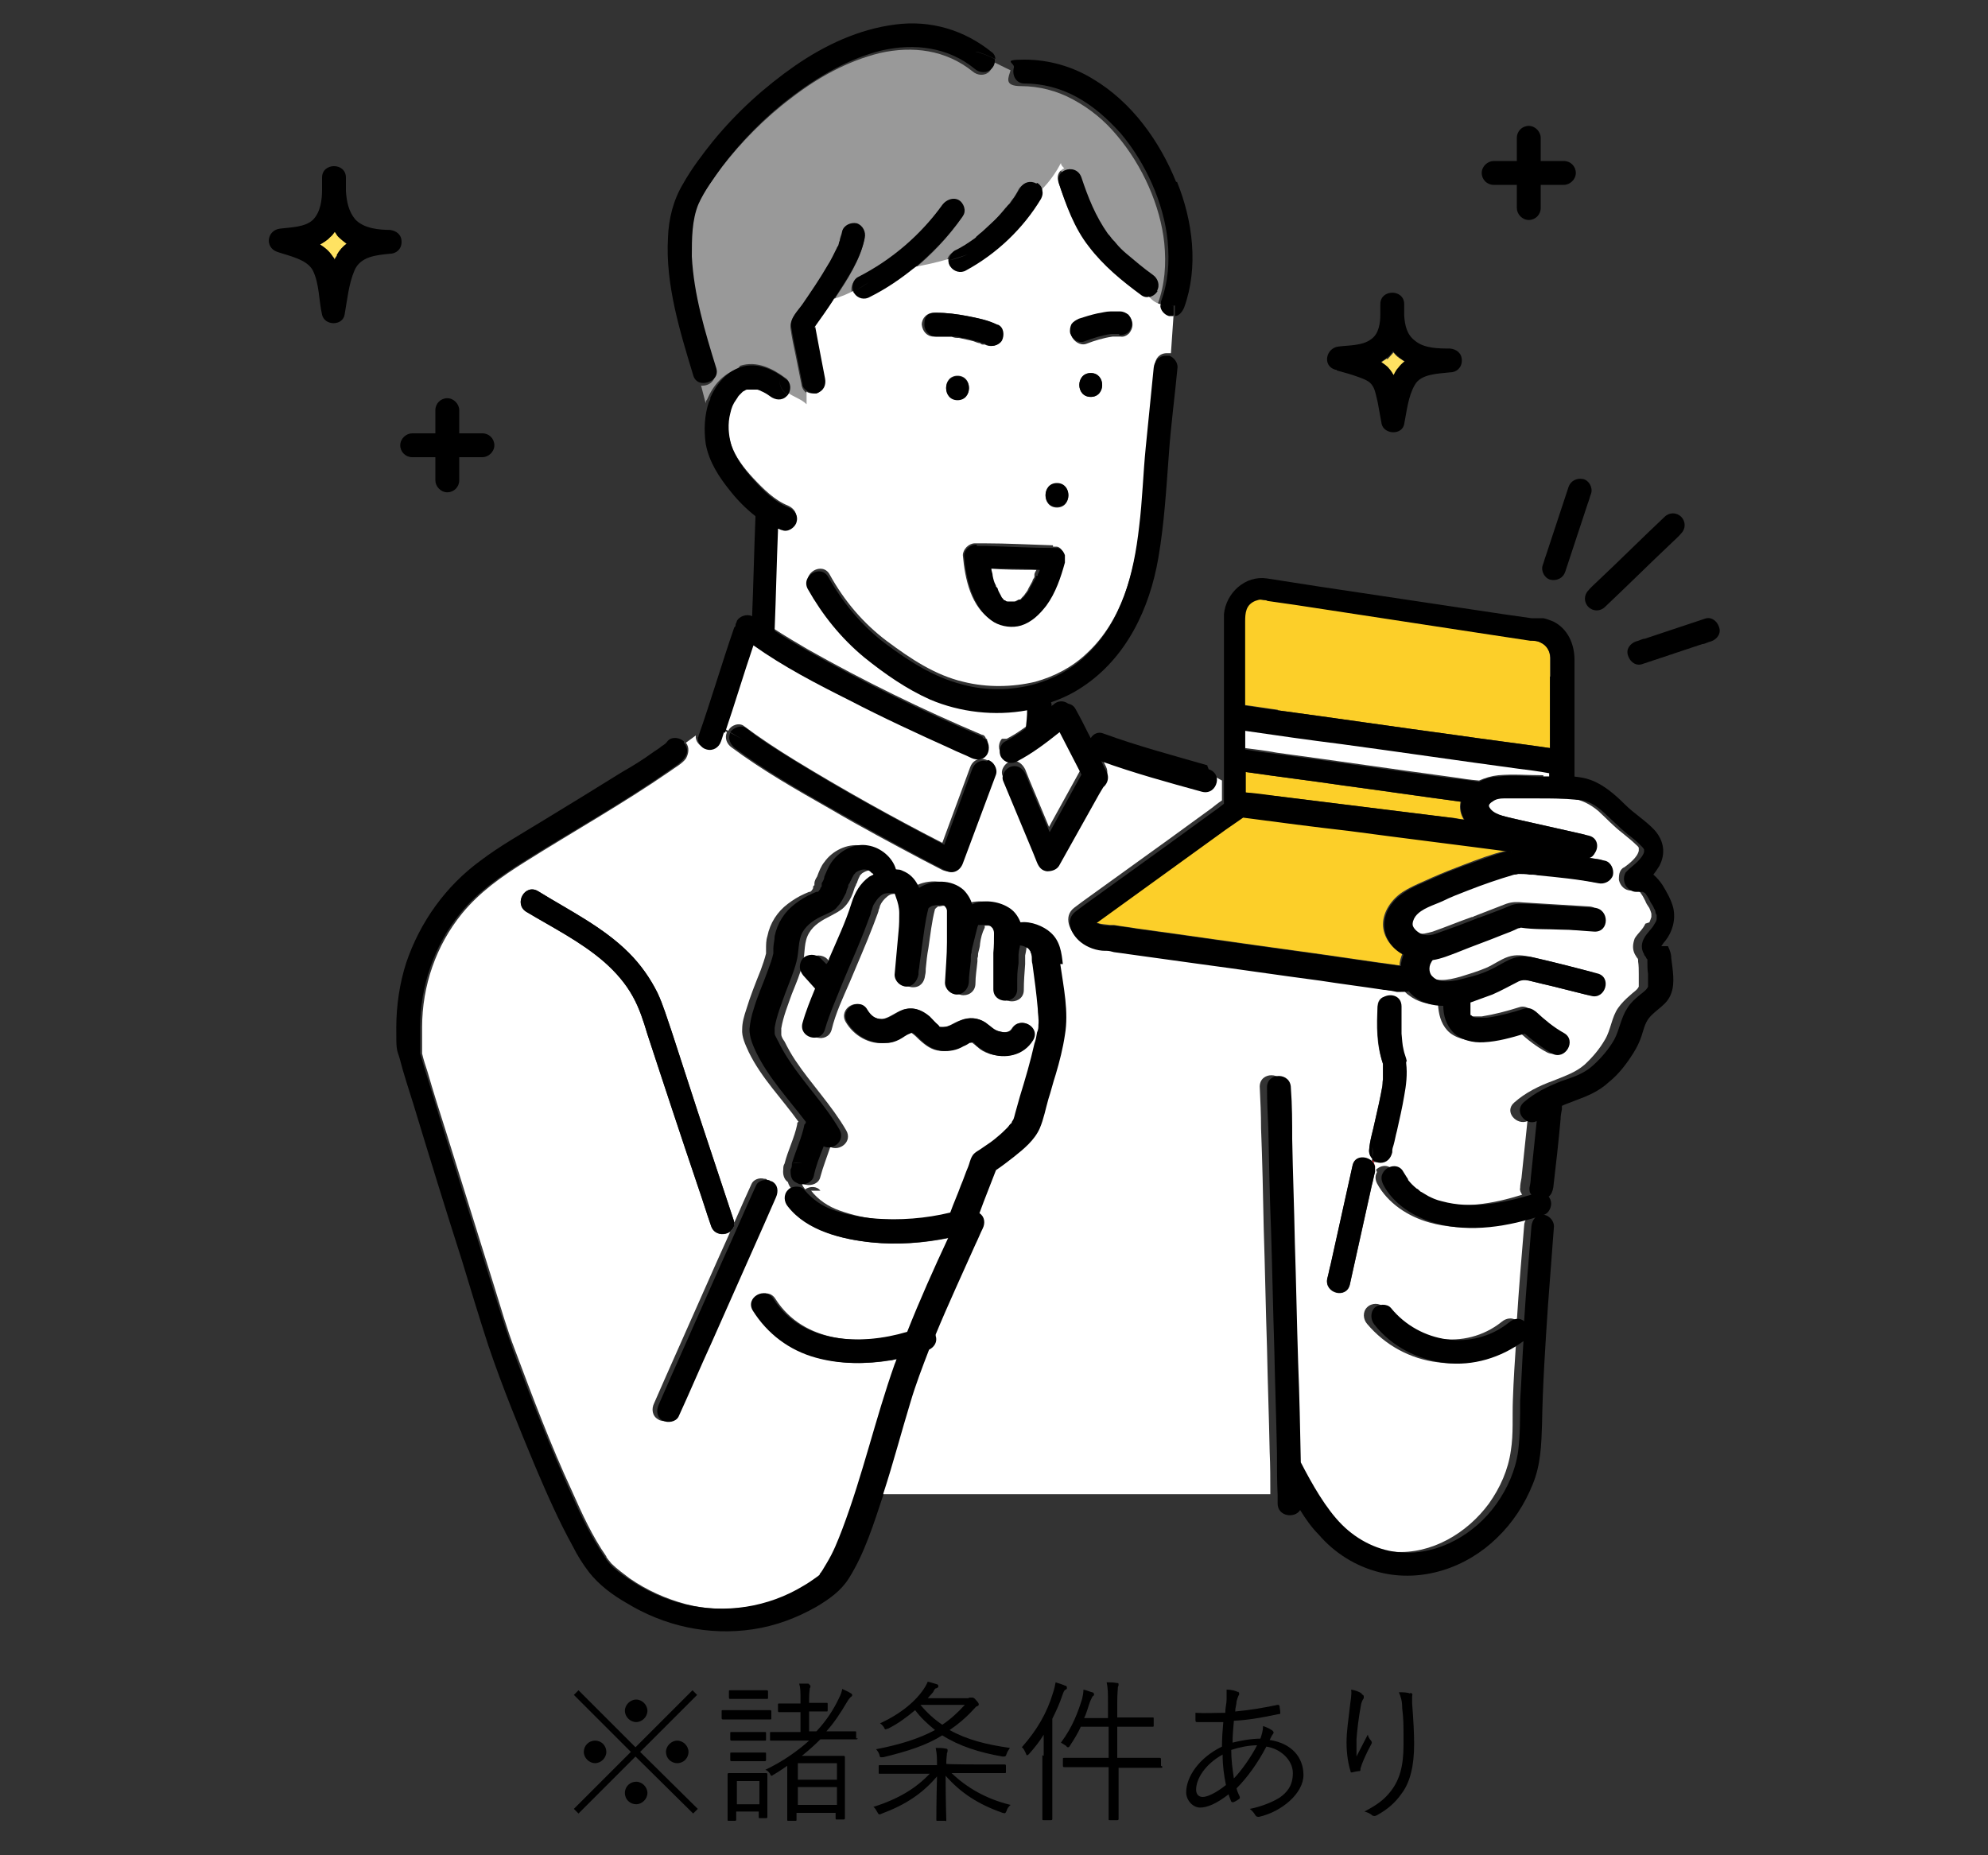 <?xml version="1.0" encoding="UTF-8"?>
<svg id="_レイヤー_1" xmlns="http://www.w3.org/2000/svg" version="1.1" viewBox="0 0 300 280">
  <rect x="0" y="0" width="300" height="280" fill="#333333" stroke="none"/>
  <!-- Generator: Adobe Illustrator 29.0.1, SVG Export Plug-In . SVG Version: 2.1.0 Build 192)  -->
  <defs>
    <style>
      .st0 {
        fill: #e40012;
      }

      .st1 {
        isolation: isolate;
      }

      .st2 {
        fill: #fccf29;
      }

      .st3 {
        fill: #fff;
      }

      .st4 {
        fill: #999;
      }

      .st5 {
        fill: #ffe262;
      }
    </style>
  </defs>
  <g>
    <path class="st3" d="M248.9,139.2c.1-.2.2-.5.3-.8v-.5s-.1-.4-.2-.6c0,0-.1-.3-.2-.4-.2-.3-.4-.6-.5-.9-.2-.4-.4-.8-.7-1.2,0-.1-.3-.3-.3-.3,0,0-.3,0-.2-.1h-1c-.9,0-1.6-.7-1.8-1.6,0-.5,0-.9.2-1.3.1-.2.3-.5.6-.6.7-.5,2-1.5,2.2-2.5v-.4c0-.2-.3-.4-.5-.6-.6-.6-1.3-1.1-2-1.7-1.3-1-2.4-2.2-3.6-3.3-1.2-1-2.5-1.7-4.1-1.9-1.9,0-3.8,0-5.7-.2-1.8,0-3.6-.2-5.3,0-.6,0-1.2,0-1.7.5-.2,0-.4.3-.5.5s0,0,0,.2c.5,1.2,2.4,1.5,3.5,1.8,3.8.9,7.6,1.7,11.5,2.6,1.4.3,1.5,1.7,1,2.6-.2.4-.5.6-.9.8.8.1,1.6.3,2.4.4.9.2,1.5,1.3,1.2,2.2-.3,1-1.2,1.4-2.2,1.2-3-.6-6.2-.9-9.2-1.2-.4,0-.8,0-1.2-.1-.6,0-1.1-.1-1.7-.1h0c-.2,0-.5.1-.6.1-2.3.7-4.7,1.5-7,2.4-1.3.5-2.6,1-3.8,1.6-1.3.6-3.2,1.1-4.1,2.3-.3.4-.6.9-.4,1.4.2.6.9,1.1,1.4,1.3.8.3,1.6,0,2.4-.2,2-.7,3.9-1.5,5.9-2.2.1,0,.2,0,.3-.1,1.6-.6,3.3-1.3,4.9-1.9.9-.3,1.6-.3,2.6-.2,3.3.2,6.6.4,9.9.6,2.3.1,2.3,3.7,0,3.6-1.7,0-3.4-.2-5.1-.3-2-.1-4,0-6-.3-.1,0-.3,0-.4.1-.8.3-1.6.6-2.4,1-2.2.9-4.5,1.8-6.7,2.6-1.3.5-2.5,1-3.8,1.2,0,0-.1.2-.2.3-.6.7-.3,1.7.2,2.2s1.4.7,2.1.7c1,0,1.8-.2,2.9-.5,1.3-.4,2.6-.8,3.8-1.3s2.2-1.3,3.4-1.7,2.3-.2,3.4,0c3.1.7,6.1,1.5,9.2,2.3,2.2.6,1.3,4-.9,3.4-1.6-.4-3.2-.8-4.8-1.2-1.1-.3-2.2-.5-3.3-.8-.9-.2-1.8-.6-2.8-.2-1.4.6-2.6,1.4-4,2-1.1.4-2.2.8-3.3,1.1h0v1h0v.7h0v.2h.1c0,.1.2.2.2.3h0c.3,0,.6.2.8.2h1.4c1.9-.3,3.8-.8,5.7-1.4.6-.2,1.3,0,1.7.5,1.3,1.2,2.7,2.4,4.2,3.2,2,1.1.2,4.2-1.8,3.1-1.5-.8-2.9-1.9-4.1-3-2,.6-4.1,1.2-6.2,1.3-1.7,0-3.6-.4-4.7-1.6-1-1.1-1.3-2.5-1.4-3.9-1.6,0-3.1-.4-4.4-1.4-.3-.2-.6-.5-.8-.8-.4.1-.8.2-1.2.1h-.6c-.6,0-1.3-.2-1.9-.3v1.6c1.1-.8,3-.4,2.9,1.3v4.1c0,.9.1,1.5.3,2.4.1.6.4,1.2.5,1.8.3,1.6,0,3.3-.3,4.9-.3,1.8-.7,3.5-1.1,5.3-.2.7-.3,1.4-.5,2.1,0,.3-.1.6-.2.9v.2h0c-.1.9-.8,1.6-1.8,1.6s-.9-.2-1.2-.5c0,.4.1.7.2,1,0,.1,0,.2.1.4,0,.2.2.5.3.7.6-1.1,2.3-1.6,3.1-.1.1.3.3.5.5.8,0,0,.1.2.2.3h0c.4.6.8,1,1.3,1.4l.3.2c.1,0,.3.2.4.3.3.2.7.4,1,.6.7.3,1.2.5,2.1.8,4.3,1.2,9.1.4,13.5-1-.2-.3-.4-.7-.3-1,0-.5.1-1,.2-1.5.3-2.9.6-5.7.9-8.6-1.6.7-3.6-1.4-2-2.8,1.7-1.5,3.7-2.5,5.9-3.3,1.7-.7,3.3-1.2,4.7-2.4,1.2-1.1,2.3-2.4,3.1-3.8.9-1.5,1-3.4,2-4.8.5-.7,1.1-1.3,1.8-1.9.4-.4,1.1-.8,1.3-1.3v-1.9c0-.6,0-1.3-.1-1.9v-.2h0c0-.2-.1-.3-.2-.4-.1-.2-.2-.3-.3-.5-.4-.8-.3-1.6,0-2.4.5-.8,1.2-1.3,1.6-2.2l.6-.2h0Z"/>
    <path class="st0" d="M148.7,52.1h0Z"/>
    <path class="st5" d="M50.5,35c-.2.3-.4.5-.7.8-.5.4-1,.8-1.5,1.1.7.5,1.4,1.1,1.9,1.8,0,.2.2.4.3.5,0-.3.3-.5.4-.8.4-.7.9-1.2,1.5-1.7-.5-.3-.9-.7-1.3-1.1s-.4-.4-.5-.7h-.1Z"/>
    <path class="st0" d="M148.6,52.1h0Z"/>
    <path class="st0" d="M148.1,139.6h0c-.3.2,0,0,0,0Z"/>
    <path class="st0" d="M123.3,134.4h0s0,.2,0,0Z"/>
    <path class="st0" d="M124.2,238.1h0Z"/>
    <path class="st0" d="M113.8,58.5h0s.2,0,0,0Z"/>
    <path class="st5" d="M209.3,54.1c-.3.2-.6.4-.9.6.4.3.8.6,1.2,1,.3.3.5.6.7,1,.2-.4.4-.7.7-1.1s.6-.7,1-1c-.3-.2-.6-.4-.9-.6-.3-.2-.6-.5-.8-.8-.3.3-.6.7-.9,1h-.1Z"/>
    <path class="st0" d="M154,90.4h-.1.1Z"/>
    <path class="st0" d="M210.2,173.7h0Z"/>
    <path class="st0" d="M151.6,90.7h0Z"/>
    <path class="st3" d="M149.3,85.8c0,.4.1.7.2,1.1.1.4.3.9.4,1.3,0,0,0,.2.1.3h0c0,.2.2.4.3.5.2.3.3.6.5.9h0s.2.3.2.4c.1,0,.2.2.3.3h.2c.1,0,.3.2.4.2h1.2l.6-.3h.2c.1,0,.2-.2.3-.3.2-.2.4-.4.5-.6,0,0,.2-.2.2-.3.1,0,.2-.3.3-.5.2-.4.4-.7.6-1.1,0-.2.2-.4.3-.6v-.4c0-.2.2-.5.3-.7-2.4,0-4.9,0-7.3-.2,0,0,.2,0,.2,0Z"/>
    <path class="st3" d="M122.4,179.7c1.1,1.4,2.6,2.4,4.3,3,2,.7,4.1,1.2,6.2,1.3,3.8.3,7.7,0,11.5-.9.5-1.4,1.1-2.7,1.6-4.1.4-.9.7-1.9,1.1-2.8.2-.5.4-1.1.6-1.6.3-.6,1.1-.9,1.6-1.3.9-.6,1.5-1.1,2.3-1.7.5-.4.9-.8,1.4-1.3s.4-.4.5-.6c0,0,.1-.2.2-.2h0c.1-.3.2-.5.3-.7l.2-.7c.2-.8.5-1.7.7-2.5.8-2.7,1.6-5.3,2.2-8,.1-.6.3-1.2.4-1.7,0-.5.2-.9.2-1.1,0-.8,0-1.6-.1-2.5-.2-2.2-.5-4.5-.8-6.7,0-.4,0-.8-.1-1.1h0s-.1-.4-.1-.5c0,0-.1-.2-.1-.3,0,0-.1-.2-.2-.3,0,0-.3-.3-.2-.2-.4-.3-.7-.4-1.2-.4h0v.2c0,.4-.2,1.1-.2,1.2,0-.1,0,.4,0,.5v.8c-.1,1.3-.2,2.6-.2,3.9,0,2.3-3.6,2.3-3.6,0v-5.5c0-1,.1-1.9.1-2.9s0-.3-.1-.6v-.2c-.1,0-.2-.1-.4-.3,0,0-.3-.2-.4-.2h-1.5v.3c-.4.8-.6,1.6-.7,2.4,0,.5-.2,1-.3,1.5,0,.2,0,.5-.1.7v.5c-.1,1.1-.3,2.2-.3,3.3s-.8,1.8-1.8,1.8-1.8-.8-1.8-1.8c.1-2,.2-4.1.3-6.1v-4.4h0v-.4c0-.4,0-.3-.3-.6.2.2-.2,0-.1-.1,0,0-.2,0-.3-.1,0,0-.3,0-.2,0h-.7c-.1,0-.4.1-.5.1h-.3c0,.1-.1.1-.2.2l-.2.2h0c-.5,1.9-.7,3.9-1,5.9-.2,1-.3,2.1-.4,3.1,0,.3,0,.6-.1,1,0,.2,0,0,0,0-.1,1-.7,1.8-1.8,1.8s-1.9-.8-1.8-1.8c.2-2.2.4-4.4.6-6.6,0-.9.2-1.8.1-2.7,0-.8-.2-1.7-.5-2.4,0,0-.3-.5-.2-.6h-.7c-.6,0-.9,0-1.4.4s-.9.9-1.1,1.4c0,0-.1.5-.2.6,0,.2-.1.4-.2.7-.2.5-.4,1.1-.6,1.6-1.1,2.9-2.4,5.8-3.6,8.7-1,2.3-2.1,4.6-2.7,7.1-.6,2.2-4.1,1.3-3.4-.9.5-1.8,1.2-3.5,1.9-5.2-.6-.7-1.2-1.3-1.8-2-.3-.4-.5-.8-.5-1.3s.2-.9.5-1.3c.3-.3.8-.5,1.3-.5s1,.2,1.3.5.6.6.9.9c0-.3.2-.6.4-.8,1.2-2.8,2.5-5.5,3.4-8.4.5-1.6,1.4-3,2.7-4,.2-.1.4-.2.6-.3,0,0,0-.1-.2-.2-.2-.2-.5-.4-.7-.5-.5-.2-1.2,0-1.8.4l-.3.3h0c-.2.4-.3.6-.4.9,0,0-.1.4-.2.4,0,.2-.1.3-.2.5-.1.3-.2.6-.3.9-.3.8-.7,1.5-1.3,2.1-.6.6-1.3.9-2,1.3-1.4.7-2.6,1.4-3.3,2.6-.8,1.3-.6,2.9-.9,4.4-.4,1.7-1.1,3.3-1.7,4.8-.6,1.7-1.3,3.4-1.6,5.2v.9c0,.4.3.8.5,1.1.5,1,1,1.9,1.6,2.8,2.4,3.6,5.5,6.8,7.7,10.6,1,1.7-1,3.2-2.4,2.5-.5,1.5-1.1,3-1.5,4.5-.2,1-1.3,1.4-2.2,1.2-.2,0-.4-.1-.6-.3,0,.4.3.7.5,1,.7-.5,1.8-.5,2.3.2h-1.4ZM130.8,152.4c.5.9,1.3,1.4,2.2,1.4s2.1-1,3.2-1.4c1.5-.5,2.9,0,4,1,.5.4.9.9,1.3,1.3s.4.3.8.3c.9,0,1.5-.6,2.6-1,1.2-.5,2.6-.5,3.7.3,1,.7,1.2,1.2,2.3,1.4.6.1,1.4.2,1.8-.5,1.2-1.9,4.3-.2,3.1,1.8-1.4,2.3-4.2,2.8-6.6,2-.6-.2-1.2-.5-1.7-1-.2-.1-.3-.3-.5-.4,0,0-.4-.3-.3-.3,0,0-.4,0-.6.1-.1,0-.7.3-.9.5-1.1.5-2.1.8-3.3.7-1.3-.1-2.2-.8-3.2-1.7-.3-.3-.7-.7-1-.9s-.2-.2-.6,0c-.6.2-1.1.7-1.6.9-.6.3-1.2.5-1.9.5-2.4.3-4.8-1.1-6-3.2-1.1-2,1.9-3.8,3.1-1.8h0Z"/>
    <path class="st0" d="M207.4,175.8c0-.3-.2-.7-.2-1h0c0,.2,0,.4-.1.5.2.2.3.3.4.6h0Z"/>
    <path class="st4" d="M111.7,55.2c2.5-.8,4.9.4,6.9,1.9.7.5.6,1.6.2,2.3.9.6,2.1,1,2.9,1.8v-1.9c-.3-.2-.6-.6-.7-1-.3-1.5-.6-3-.9-4.5-.3-1.4-.6-2.8-.8-4.2-.2-1.4.9-2.4,1.7-3.4,1.3-1.8,2.6-3.7,3.7-5.7.6-1,1.1-2,1.6-3,0-.2.2-.3.2-.5h0c0-.2.2-.4.2-.6,0-.4.2-.8.3-1.2.2-1,1.3-1.5,2.2-1.2,1,.3,1.4,1.2,1.2,2.2-.6,3.1-2.6,6.1-4.3,8.7,0,.2-.3.4-.4.6,1-.3,2-.7,2.9-1.2-.3-.8,0-1.8.7-2.2,5.1-2.6,9.5-6.4,12.8-11,.6-.8,1.5-1.2,2.4-.6.8.5,1.2,1.6.6,2.4-2.1,3-4.6,5.6-7.4,7.9,1.7-.3,3.5-.7,5.2-1.2,0-.6.3-1.2.9-1.5,1.1-.6,2.1-1.2,3.1-1.9.1,0,.2-.2.3-.3,0,0,.2,0,.2-.2.2-.2.4-.3.6-.5.5-.4.9-.8,1.3-1.2.9-.8,1.7-1.7,2.5-2.7,0,0,.1,0,.2-.2l.2-.2c.2-.2.3-.5.5-.7.4-.5.7-1,1-1.6.5-.9,1.6-1.1,2.4-.6.5.2.7.7.8,1.2,1.2-1.2,2.1-2.5,2.9-4,0,.3.2.5.5.8.9-.4,2.2-.2,2.5,1.1,1,3.1,2.1,5.9,4,8.5,0,0,.3.3.5.6s.5.6.7.8c.5.6,1.1,1.1,1.6,1.6,1.3,1.1,2.6,2.2,4,3.2.8.6,1.2,1.5.6,2.4-.3.5-.8.8-1.4.9.5.6,1.1,1.1,1.9,1.4v-.6c1.1-3,1.3-6,1-9.2-.6-5.7-3.3-11.7-7.1-16.2-1.9-2.3-4.1-4.1-6.7-5.5-2.4-1.3-5.1-2-7.8-2s-1.9-1.3-1.6-2.4c-.9-.4-1.8-.9-2.7-1.3,0,.5-.1,1.1-.5,1.5-.7.7-1.8.6-2.5,0-4.1-3.3-9.1-3.9-14-2.8-4.9,1.2-9.4,3.7-13.4,6.8-4,3-7.7,6.8-10.7,10.7-1.3,1.8-2.7,3.7-3.6,5.7-1.1,2.4-1.2,5.3-1,7.9.3,5.8,2.1,11.4,3.7,16.9.4,1.4-.8,2.3-2,2.2l.7,2.7c0-.2,0-.4.2-.6.9-2.1,2.4-3.9,4.6-4.6l.4-.5h0Z"/>
    <path class="st3" d="M231.9,183.3c-5.1,1.7-10.9,2.7-16.2,1.2-3.2-.9-6.3-2.9-7.9-5.9-.3-.6-.3-1.2,0-1.7-.1-.2-.2-.5-.3-.7v.7c-.2.7-.3,1.4-.5,2.1-1.1,5-2.2,9.9-3.3,14.9-.5,2.2-3.9,1.3-3.4-.9.2-.7.3-1.4.5-2.1,1.1-5,2.2-9.9,3.3-14.9.3-1.5,2-1.6,2.9-.7,0-.2.1-.4.1-.5-.3-.3-.5-.7-.5-1.2.1-1.5.6-3,.9-4.5.4-1.7.8-3.5,1.1-5.2,0-.3,0-.7.1-1v-2.4c-1-2.7-1-5.8-.8-8.7,0-.6.3-1,.7-1.3v-1.6c-3.2-.5-6.4-.9-9.7-1.4-6-.8-12-1.7-18.1-2.5-4.3-.6-8.6-1.2-13-1.8-.4,0-.7-.1-1.1-.2-.3,0,.3,0-.2,0-1.3,0-2.7-.5-3.7-1.3-1.4-1.1-2.4-3.4-.7-4.7.4-.3.8-.6,1.2-.9,4.3-3.1,8.6-6.2,12.9-9.3,2.2-1.6,4.4-3.2,6.6-4.8.5-.4,1-.8,1.6-1.2v-3l-.9-.5c-.2.9-1,1.8-2.2,1.4-5.1-1.5-10.2-2.9-15.2-4.6.3.5.5,1,.8,1.6.4.8.2,1.7-.5,2.3-.2.3-.4.7-.6,1-2,3.6-4.1,7.3-6.1,10.9-.4.6-1.1.9-1.8.8-.8,0-1.2-.6-1.5-1.3-.2-.5-.4-1-.6-1.5-1.5-3.6-3-7.2-4.5-10.8-.4-.9.4-2,1.2-2.2,1-.3,1.8.4,2.2,1.2.2.5.4,1,.6,1.5,1,2.4,2,4.8,3,7.2,1.6-2.9,3.2-5.8,4.8-8.7-1.1-2.1-2.2-4.3-3.3-6.4-2,1.7-4.1,3.2-6.4,4.4-.9.5-1.9.2-2.4-.6-.5-.7-.2-1.8.5-2.3h-2.7c.3.6.3,1.4,0,1.9-.5.9-1.6,1-2.4.6-1.1-.5-2.1-.9-3.1-1.4s-2-.9-3-1.4h0c-4.1-1.9-8.3-3.9-12.3-5.9-4.9-2.5-9.9-5.1-14.5-8.3-1.5,4.4-2.8,8.8-4.3,13.2l.7.4h0c.4-.9,1.7-1.3,2.4-.7,2.4,1.8,5,3.5,7.6,5.1,7.2,4.4,14.7,8.6,22.3,12.5,1.4-3.8,2.8-7.6,4.2-11.4.3-.9,1.2-1.5,2.2-1.2.9.2,1.6,1.3,1.2,2.2-1.7,4.5-3.3,8.9-5,13.4-.4,1.1-1.5,1.6-2.6,1.1-1-.5-1.9-1-2.9-1.5-4.7-2.5-9.4-5-14-7.7-5.1-2.9-10.2-5.8-14.9-9.3-.7-.5-1.1-1.4-.7-2.3l-.7-.4c-.2.5-.3,1-.5,1.5-.3.9-1.2,1.5-2.2,1.2-.8-.2-1.4-1-1.3-1.8l-1.5,1.1c.6.7.4,1.7,0,2.4-.6.8-1.6,1.3-2.4,1.9-7.1,4.9-14.6,9.1-21.9,13.7-3.5,2.2-6.8,4.5-9.5,7.8-3.9,4.8-6,10.9-6,17.1v3.1c0,.2,0,.8,0,.3h0q0,0,0,0v.6c.2.9.5,1.8.8,2.7.9,3.1,1.9,6.3,2.9,9.4,2.4,7.7,4.8,15.4,7.2,23.1,1,3.2,1.9,6.4,3.1,9.5,2.7,7.2,5.4,14.4,8.6,21.3,1.5,3.4,3.1,6.9,5.2,9.9,0,.2.2.3.3.5h0c.2.2.3.4.5.6.8.8,1.8,1.5,2.7,2.2,2.6,1.8,5.5,3.1,8.5,3.9,6.2,1.6,12.6.5,18.1-2.8.7-.4,1.4-.9,2.1-1.4h0l.3-.3s.2-.2.2-.3l.2-.3c.2-.3.4-.6.6-1,1.1-1.8,1.7-3.4,2.4-5.2,3.1-8.1,4.9-16.7,7.9-24.9,0-.3.2-.6.3-.8-.4,0-.7.1-1.1.2-3.7.6-7.5.6-11.1-.4-4-1.1-7.3-3.6-9.5-7.1-1.2-1.9,1.9-3.7,3.1-1.8,4.3,6.8,13.2,7.2,20.2,5,1.9-4.8,4-9.5,6.2-14.2-3.8.8-7.9,1.1-11.7.7-4.5-.4-9.6-1.7-12.5-5.4-.6-.8-.7-1.8,0-2.5,0,0,0-.1.2-.2-.2-.3-.4-.6-.5-1-.6-.4-.8-1.2-.7-1.9,0-.3,0-.6.2-.9-1.2.3-2.2,1.3-3.1,2.3.2,0,.4,0,.5.2.9.5,1,1.6.6,2.4-.6,1.4-1.2,2.7-1.8,4.1-2.6,5.9-5.3,11.9-7.9,17.8-1.7,3.7-3.3,7.5-5,11.2-.4.9-1.7,1.1-2.4.6-.9-.5-1-1.6-.6-2.4.6-1.4,1.2-2.7,1.8-4.1,2.6-5.9,5.3-11.9,7.9-17.8,1.7-3.7,3.3-7.5,5-11.2.3-.7,1.2-1,1.9-.8.9-1,1.9-2,3.1-2.3.5-2,1.5-3.9,1.9-5.9,0-.2,0-.3.2-.4-2.5-3.5-5.6-6.6-7.5-10.5-.5-1.1-1.1-2.3-1-3.5,0-1,.3-2,.6-2.9.6-2,1.4-4,2.2-6,.3-.8.6-1.7.8-2.5v-.7c0-.6,0-1.3.2-1.9.4-2,1.5-3.7,3.1-4.9.8-.6,1.6-1.1,2.5-1.5.2-.1.5-.2.7-.3h.2s0-.1.2-.2c0-.1.2-.2.2-.4s0-.3.2-.4v-.3c0-.3.2-.7.4-1,.3-.8.6-1.6,1.1-2.2,1.2-1.7,3.4-2.8,5.5-2.5,1.9.3,3.7,1.8,4.2,3.6.5,0,1,.2,1.4.4,1,.4,1.7,1.3,2.1,2.4,2-1.3,5-1.4,6.7.3.7.6,1.1,1.4,1.3,2.2,1.7-.8,4-.5,5.4.4.9.6,1.6,1.4,1.9,2.3,1.6-.2,3.5.6,4.5,1.5,1.4,1.3,1.6,3.1,1.9,4.9.5,3.5,1.2,7.2.7,10.7-.3,2-.9,4.1-1.4,6-.4,1.2-.7,2.5-1.1,3.7-.4,1.4-.7,3-1.3,4.4-.8,1.7-2.4,3.1-3.9,4.3-.9.7-1.8,1.3-2.7,2-.8,2.2-1.7,4.4-2.5,6.5h0c.7.5.9,1.5.5,2.3s-.7,1.6-1.1,2.4c-2.1,4.5-4.1,9-6,13.6v.2c.2.9-.2,1.7-1,2.1-1,2.6-2,5.2-2.8,7.9-1.4,4.6-2.6,9.2-4.1,13.8h59.1c0-2.1,0-4.3-.1-6.4-.1-5.2-.3-10.4-.4-15.6-.2-6.1-.3-12.1-.5-18.2-.1-5-.2-10-.4-15,0-2.1-.1-4.2-.2-6.3,0-2.3,3.5-2.3,3.6,0h0c.1,2.6.1,5.2.2,7.8.1,5.2.3,10.4.4,15.6.2,6.1.3,12.1.5,18.2.1,5,.2,10,.4,15,1.7,3.3,3.5,6.7,6.2,9.4s5.6,4,9,4.2c5.6.4,11-2.8,14.3-7.3,1.7-2.4,2.9-5.1,3.3-8,.4-2.5.2-5.1.3-7.6.1-3,.3-6,.5-9-3.4,2.5-7.6,3.9-11.8,3.3-4.2-.5-8-2.6-10.7-5.8-.6-.7-.7-1.8,0-2.5s1.9-.7,2.5,0c4.3,5.3,12.3,6.6,17.8,2.2.7-.6,1.6-.7,2.3-.2.3-4.8.7-9.5,1.1-14.3,0-.9.7-1.7,1.7-1.8v-.7c-.2.3-.5.5-.9.6h.9l.2.2ZM107.3,185c-.7-2-1.3-4-2-6-2.5-7.6-5.1-15.2-7.6-22.9-.6-2-1.2-3.9-2.2-5.7-1.1-2-2.6-3.7-4.3-5.2-3.5-3.1-7.8-5.2-11.8-7.6-1.9-1.2-.2-4.3,1.8-3.1,4.7,2.9,9.8,5.4,13.7,9.3,1.7,1.7,3.2,3.8,4.3,6,.9,1.9,1.5,4,2.2,6,1.3,4,2.6,8,3.9,12,1.8,5.4,3.6,10.9,5.4,16.3.7,2.2-2.7,3.1-3.4.9Z"/>
    <path class="st3" d="M151.9,111.5c.8-.4,1.6-.9,2.3-1.4.3-.2.6-.4.8-.6h0c0-.9.1-1.8.2-2.7-4.9.9-10,.3-14.6-1.6-3.6-1.5-7-3.9-10-6.4-3.5-2.8-6.4-6.3-8.5-10.3-1.1-2,2-3.8,3.1-1.8,2.2,4,5.1,7.4,8.7,10.1,3.5,2.6,7.2,5.1,11.5,6.1,3.6.9,7.4.8,10.8,0,2.9-.8,5.6-2.2,7.8-4.3,5.4-5,7.2-12.4,8.1-19.5.5-4,.6-8,1-12s.8-8,1.2-12c0-1,.7-1.8,1.8-1.8s.4,0,.6,0l.4-5.8h-.7c-.7-.2-1.2-.9-1.3-1.6-.8-.2-1.4-.7-1.9-1.4-.4,0-.7,0-1-.2-2.9-2.2-5.8-4.4-8-7.4-2.1-2.8-3.4-6.2-4.5-9.5-.3-1,.2-1.7.9-2-.3-.3-.5-.5-.5-.8-.8,1.5-1.7,2.8-2.9,4,0,.4,0,.9-.2,1.2-2.7,4.5-6.6,8.3-11.3,10.8-.9.5-1.9.2-2.4-.6-.2-.3-.2-.6-.2-.9-1.7.5-3.5.9-5.2,1.2-2.1,1.7-4.3,3.2-6.7,4.4-.9.4-1.9.2-2.4-.6v-.2c-1,.5-1.9.9-3,1.2-.9,1.4-1.9,2.8-2.9,4.2.5,2.6,1,5.2,1.5,7.9.2.9-.3,1.9-1.2,2.2-.5,0-1.1,0-1.5-.3v1.9c-.8-.8-2-1.1-2.9-1.8,0,0,0,.2-.2.2-.7.7-1.8.6-2.5,0-.4-.3-.9-.6-1.4-.8,0,0-.4,0-.5-.2h-1.6s-.3.2-.4.3l-.3.2-.4.4c-.3.3-.2.3-.5.7-.4.7-.6,1.2-.9,2.1-.4,1.6-.3,3.3.2,4.9.6,1.9,2,3.7,3.4,5.2,1.5,1.6,3.2,3.3,5.2,4.1.9.4,1.5,1.2,1.2,2.2-.2.9-1.3,1.6-2.2,1.2-.2,0-.4-.2-.6-.2v.3c-.2,5-.3,9.9-.5,14.9v.2c1.7,1.1,3.4,2.1,5.1,3.1,8.5,4.8,17.3,9.1,26.3,12.9.3,0,.5.3.6.6h3.1,0ZM144.5,60.3c-2.3,0-2.3-3.6,0-3.6s2.3,3.6,0,3.6ZM164.6,59.9c-2.3,0-2.3-3.6,0-3.6s2.3,3.6,0,3.6ZM161.8,49.1c.2-.4.6-.7,1.1-.8.9-.3,1.8-.6,2.8-.8.6-.2,1.3-.3,2-.3h1.4c.5,0,.9.2,1.3.5.3.3.5.8.5,1.3s-.2.9-.5,1.3c-.3.3-.8.6-1.3.5h-1.2c-1.4.2-2.7.6-4,1.1-.9.3-1.9-.4-2.2-1.2-.1-.4,0-1,.2-1.4v-.2h-.1ZM159.5,73c2.3,0,2.3,3.6,0,3.6s-2.3-3.6,0-3.6ZM159,82.5h.4c.5,0,.9.5,1.1,1h0v.5h0v.7h0c-.6,2.3-1.4,4.6-2.8,6.5-1,1.3-2.2,2.5-3.8,3-1.4.5-2.9.2-4.1-.5-3.3-2-4.2-6.4-4.5-9.9,0-.9.9-1.8,1.8-1.8h1.5c3.4,0,6.9.2,10.3.3v.2h.1ZM141.2,47.2c1.6,0,3.2.2,4.7.5,1.6.3,3.1.6,4.5,1.3.9.4,1.1,1.7.6,2.4-.5.9-1.6,1-2.4.6h0c-.4,0-.3,0-.2,0h0c-.2,0-.3,0-.5-.2-.3,0-.7-.2-1-.3-.7-.2-1.4-.3-2.2-.5-.4,0-.7,0-1.1-.2h-2.7c-1,0-1.7-.8-1.8-1.8,0-1,.8-1.8,1.8-1.8h.3,0Z"/>
    <path class="st0" d="M151.5,90.6h.1-.1Z"/>
    <path class="st0" d="M250.3,143.2h0c0-.1-.1,0,0,0Z"/>
    <path class="st0" d="M211.5,177.7h0Z"/>
    <path class="st0" d="M210.3,173.5h0Z"/>
    <path class="st0" d="M210.2,173.6h0Z"/>
    <path class="st2" d="M202.4,118.5c-4.8-.7-9.7-1.3-14.5-2v3.1c1.4.2,2.9.4,4.3.5,8.9,1.1,17.7,2.2,26.6,3.3.7,0,1.4.2,2.1.3-.5-.8-.7-1.7-.5-2.7-6-.8-12.1-1.7-18.1-2.5h0Z"/>
    <path class="st2" d="M192.8,107.2c8.9,1.2,17.7,2.5,26.6,3.7,4.8.7,9.7,1.3,14.5,2v-13.7c0-1-.5-1.9-1.5-2.3-.5-.2-1.1-.2-1.6-.3-2.6-.4-5.3-.8-7.9-1.2-9.2-1.4-18.3-2.8-27.5-4.2-1.4-.2-2.8-.4-4.2-.6-.4,0-.7,0-1.1-.2h-.1s-.6.2-.7.2c-1.4.6-1.5,1.8-1.5,3.1v12.7c1.6.2,3.3.5,4.9.7h.1Z"/>
    <path class="st2" d="M203.3,125.3c-5.3-.7-10.6-1.4-15.9-2-.9.6-1.7,1.2-2.6,1.8-6.5,4.7-13,9.4-19.5,14.1.1,0,.2.1.3.1.6.2,1.3.2,1.9.3h.6c1.1.2,2.2.3,3.3.5,8.1,1.1,16.2,2.3,24.3,3.4,5.2.7,10.3,1.5,15.5,2.2,0-.6.2-1.2.4-1.7-1.6-.9-2.9-2.6-2.9-4.5s1.3-3.8,3-4.9c1.4-.9,3-1.5,4.5-2.2,1.6-.7,3.1-1.3,4.7-1.9,2.1-.8,4.2-1.6,6.3-2.1h.6c-8.2-1.1-16.4-2.1-24.7-3.2h.2,0Z"/>
    <path class="st3" d="M228.4,132h0Z"/>
    <path class="st3" d="M228.2,132c-.3,0-.2,0,0,0h0Z"/>
    <g>
      <path d="M236.7,73.5c-1.1,3.4-2.3,6.9-3.4,10.3-.2.5-.3,1-.5,1.5-.3.9.3,2,1.2,2.2,1,.2,1.9-.3,2.2-1.2,1.1-3.4,2.3-6.9,3.4-10.3.2-.5.3-1,.5-1.5.3-.9-.3-2-1.2-2.2-1-.2-1.9.3-2.2,1.2Z"/>
      <path d="M239.7,91.6c.7.7,1.8.7,2.5,0,3.4-3.2,6.7-6.5,10.1-9.7.5-.5,1-.9,1.4-1.4.7-.7.7-1.8,0-2.5s-1.8-.7-2.5,0c-3.4,3.2-6.7,6.5-10.1,9.7-.5.5-1,.9-1.4,1.4-.7.7-.7,1.8,0,2.5Z"/>
      <path d="M257.2,93.4l-9,3c-.4,0-.8.3-1.3.4-.9.3-1.6,1.2-1.2,2.2.3.9,1.2,1.6,2.2,1.2,3-1,6-2,9-3,.4,0,.8-.3,1.3-.4.9-.3,1.6-1.2,1.2-2.2-.3-.9-1.2-1.6-2.2-1.2h0Z"/>
    </g>
    <path d="M64,158.3h0q0-.1,0,0Z"/>
    <path class="st3" d="M232.9,117.2h.9v-.7c-1.6-.2-3.2-.4-4.8-.7-8.9-1.2-17.7-2.5-26.6-3.7-4.8-.7-9.7-1.4-14.5-2v2.8c1.6.2,3.2.4,4.8.7,8.9,1.2,17.7,2.5,26.6,3.7,1.3.2,2.6.4,3.9.5.9-.4,1.9-.7,2.9-.8,2.3-.2,4.6,0,6.8,0v.2h0Z"/>
    <path d="M182.2,115.5c-5.2-1.5-10.5-2.9-15.7-4.8-.7-.3-1.5,0-1.9.7-.6-1.1-1.1-2.2-1.7-3.3-.2-.4-.4-.7-.6-1.1-.2-.4-.6-.7-1.1-.8-.7-.5-1.6-.5-2.3.2,0,0-.1,0-.2.2h0c0-.2,0-.4-.1-.6,1.7-.6,3.2-1.3,4.7-2.3,6.7-4.4,10.2-11.9,11.5-19.5.9-5.2,1.2-10.5,1.6-15.8.3-4.3.9-8.7,1.3-13,0-.7-.5-1.4-1.2-1.7l-.5,6.3.5-6.3h-.6c-1,0-1.7.8-1.8,1.8-.4,4-.8,8-1.2,12s-.5,8-1,12c-.8,7.1-2.6,14.4-8.1,19.5-2.2,2.1-4.9,3.5-7.8,4.3-3.4.9-7.2,1-10.8,0-4.3-1.1-8-3.5-11.5-6.1-3.6-2.7-6.5-6.2-8.7-10.1-1.1-2-4.2-.2-3.1,1.8,2.2,3.9,5,7.4,8.5,10.3,3.1,2.5,6.4,4.8,10,6.4,4.5,1.9,9.7,2.5,14.6,1.6,0,.9-.1,1.8-.2,2.7h0c-.3.2-.5.4-.8.6-.8.5-1.5,1-2.3,1.4s-1.1,1.6-.6,2.4,1.6,1.1,2.4.6c2.3-1.2,4.4-2.8,6.4-4.4,1.1,2.1,2.2,4.3,3.3,6.4-1.6,2.9-3.2,5.8-4.8,8.7-1-2.4-2-4.8-3-7.2-.2-.5-.4-1-.6-1.5-.4-.9-1.2-1.5-2.2-1.2-.8.2-1.6,1.3-1.2,2.2l4.5,10.8c.2.5.4,1,.6,1.5.3.7.7,1.2,1.5,1.3.7,0,1.4-.2,1.8-.8,2-3.6,4.1-7.3,6.1-10.9.2-.3.4-.7.6-1,.7-.6.9-1.5.5-2.3-.3-.5-.5-1-.8-1.6,5,1.8,10.1,3.2,15.2,4.6,1.2.3,2-.5,2.2-1.4l-3.8-2.1,3.8,2.1c.2-.8-.2-1.7-1.2-2l-.2-.5h0Z"/>
    <path d="M232.9,183.3h-.1v5.9-5.9c-1,0-1.6.8-1.7,1.8-.4,4.8-.8,9.5-1.1,14.3-.7-.6-1.6-.4-2.3.2-5.5,4.4-13.5,3.1-17.8-2.2-.6-.7-1.9-.6-2.5,0s-.6,1.8,0,2.5c2.6,3.3,6.5,5.3,10.7,5.8s8.4-.8,11.8-3.3c-.2,3-.3,6-.5,9,0,2.5,0,5.2-.3,7.6-.4,2.9-1.6,5.6-3.3,8-3.2,4.5-8.7,7.7-14.3,7.3-3.4-.2-6.6-1.8-9-4.2s-4.5-6.1-6.2-9.4c-.1-5-.2-10-.4-15-.2-6.1-.3-12.1-.5-18.2-.1-5.2-.3-10.4-.4-15.6,0-2.5,0-5.1-.2-7.7h0c0-2.4-3.6-2.4-3.6-.1s.1,4.2.2,6.3c.1,5,.2,10,.4,15,.2,6.1.3,12.1.5,18.2.1,5.2.3,10.4.4,15.6,0,2.1,0,4.3.1,6.4h2.8-2.8v1.3h0c0,2,2.6,2.3,3.4,1,.8,1.3,1.7,2.6,2.8,3.7,2.4,2.8,5.6,4.8,9.2,5.7,6.4,1.6,13.1-.7,17.7-5.2,2.4-2.3,4.2-5.1,5.4-8.1,1.2-2.9,1.3-5.9,1.4-9,.1-6,.5-12,.9-18,.3-4,.6-7.9.9-11.9,0-1-.9-1.8-1.8-1.8h.2Z"/>
    <path d="M207.5,176.2c0-.1,0-.3-.1-.4,0-.2-.2-.4-.4-.6-.6,1.8-2,3.5-2,5.5,0-2,1.4-3.7,2-5.5-.9-.8-2.6-.8-2.9.7-1.1,5-2.2,9.9-3.3,14.9-.2.7-.3,1.4-.5,2.1-.5,2.2,2.9,3.2,3.4.9,1.1-5,2.2-9.9,3.3-14.9.2-.7.3-1.4.5-2.1v-.7h0Z"/>
    <path d="M207.5,176.2c0-.1,0-.3-.1-.4,0,.1,0,.3.1.4Z"/>
    <path d="M114.1,178.9c-1.7,3.7-3.3,7.5-5,11.2-2.6,5.9-5.3,11.9-7.9,17.8-.6,1.4-1.2,2.7-1.8,4.1-.4.9-.3,1.9.6,2.4.8.4,2,.2,2.4-.6,1.7-3.7,3.3-7.5,5-11.2,2.6-5.9,5.3-11.9,7.9-17.8.6-1.4,1.2-2.7,1.8-4.1.4-.9.3-1.9-.6-2.4-.2,0-.4-.2-.5-.2-.5.6-1,1.3-1.4,1.9.4-.6.9-1.3,1.4-1.9-.7-.1-1.6.1-1.9.8Z"/>
    <path d="M105.3,167.8c-1.3-4-2.6-8-3.9-12-.7-2-1.3-4.1-2.2-6-1.1-2.2-2.5-4.2-4.3-6-3.9-3.9-9-6.4-13.7-9.3-2-1.2-3.7,1.9-1.8,3.1,4,2.4,8.2,4.5,11.8,7.6,1.7,1.5,3.2,3.2,4.3,5.2,1,1.8,1.6,3.7,2.2,5.7,2.5,7.6,5,15.3,7.6,22.9.7,2,1.3,4,2,6,.7,2.2,4.2,1.2,3.4-.9-1.8-5.4-3.6-10.9-5.4-16.3Z"/>
    <path d="M147.3,82.2c-.9,0-1.9.8-1.8,1.8.3,3.5,1.3,7.9,4.5,9.9,1.2.7,2.8.9,4.1.5,1.6-.5,2.8-1.7,3.8-3,1.4-1.9,2.2-4.3,2.8-6.5h0v-.7h0v-.4h0c-.2-.6-.6-1-1.1-1.1h-.4c-3.4,0-6.9-.2-10.3-.3h-1.5v-.2h-.1ZM153.9,90.5h.1-.1ZM156.3,86.9v.2c0,.2-.2.4-.3.6-.2.4-.4.7-.6,1.1,0,.2-.2.3-.3.5,0,0-.1.2-.2.3-.2.2-.3.4-.5.6-.1,0-.2.2-.3.3h-.2c-.2,0-.5.3-.6.3h-1.2s-.3,0-.4-.2h-.1c-.1,0-.2-.2-.3-.3,0,0-.2-.2-.2-.3h0c-.2-.4-.4-.7-.5-1,0-.2-.2-.4-.3-.5h0s0-.2-.1-.3c-.2-.4-.3-.8-.4-1.3,0-.4-.2-.7-.2-1.1,2.4,0,4.9,0,7.3.2,0,.2-.2.5-.3.7v.2h-.3,0Z"/>
    <path d="M151.5,90.6h.1-.2,0Z"/>
    <path d="M62.2,69h3.5v3.5c0,.9.8,1.8,1.8,1.8s1.8-.8,1.8-1.8v-3.5h3.5c.9,0,1.8-.8,1.8-1.8s-.8-1.8-1.8-1.8h-3.5v-3.5c0-.9-.8-1.8-1.8-1.8s-1.8.8-1.8,1.8v3.5h-3.5c-.9,0-1.8.8-1.8,1.8s.8,1.8,1.8,1.8Z"/>
    <path d="M225.4,27.9h3.5v3.5c0,.9.8,1.8,1.8,1.8s1.8-.8,1.8-1.8v-3.5h3.5c.9,0,1.8-.8,1.8-1.8s-.8-1.8-1.8-1.8h-3.5v-3.5c0-.9-.8-1.8-1.8-1.8s-1.8.8-1.8,1.8v3.5h-3.5c-.9,0-1.8.8-1.8,1.8s.8,1.8,1.8,1.8Z"/>
    <path d="M59,34.7c-1.8,0-4.1-.2-5.4-1.6-1-1.2-1.3-2.7-1.4-4.3v-2c0-2.3-3.6-2.3-3.6,0v1.8c0,1.5-.2,3.4-1.4,4.6-1.2,1.1-3.3,1.1-4.9,1.3-2,.2-2.4,2.8-.5,3.5,1.7.6,4.5,1.1,5.4,2.8,1,2,.9,4.5,1.4,6.7.4,1.7,3.1,1.7,3.4,0,.4-2.2.6-4.6,1.5-6.7.9-2.1,3.3-2.3,5.3-2.5,1,0,1.8-.7,1.8-1.8s-.8-1.7-1.8-1.8h.2ZM50.9,38.4c0,.3-.3.5-.4.8,0-.2-.2-.4-.3-.5-.5-.8-1.1-1.3-1.9-1.8.5-.3,1.1-.6,1.5-1.1.3-.2.5-.5.7-.8.2.2.3.5.5.7.4.4.9.8,1.3,1.1-.6.4-1.1,1-1.5,1.7h.1Z"/>
    <path d="M201.7,55.9c1.1.3,2.2.6,3.3,1,.8.3,1.7.6,2.1,1.3.4.5.6,1.7.8,2.5.2,1.1.4,2.2.6,3.3.4,1.6,3.1,1.7,3.4,0,.4-2,.6-4.2,1.6-5.9.9-1.7,3.6-1.7,5.3-1.9,1,0,1.8-.7,1.8-1.8s-.8-1.7-1.8-1.8c-1.7,0-3.9,0-5.3-1.2-1.2-.9-1.5-2.3-1.6-3.8v-1.7c0-2.3-3.6-2.3-3.6,0v1.5c0,1.3-.2,3-1.4,3.8-1.3,1-3.4.9-4.9,1.1-1.9.2-2.5,2.9-.5,3.5h.2,0ZM211.1,53.9c.3.2.6.5.9.6-.4.3-.7.6-1,1-.3.3-.5.7-.7,1.1-.2-.3-.4-.7-.7-1-.3-.4-.8-.7-1.2-1,.3-.2.6-.4.9-.6.4-.3.7-.6.9-1,.2.3.5.5.8.8h.1Z"/>
    <path d="M105.3,111.3c0,.8.5,1.6,1.3,1.8,1,.3,1.9-.3,2.2-1.2.2-.5.3-1,.5-1.5l-1.6-.8-2.4,1.7Z"/>
    <path d="M148.3,111.2c-9-3.8-17.8-8.1-26.3-12.9-1.7-1-3.5-2-5.1-3.1v-.2c.2-5,.3-9.9.5-14.9v-.3c.2,0,.4.2.6.2.9.4,2-.4,2.2-1.2.3-1-.3-1.8-1.2-2.2-2-.8-3.8-2.5-5.2-4.1-1.4-1.5-2.8-3.4-3.4-5.2-.5-1.6-.6-3.4-.2-4.9.2-.9.4-1.4.9-2.1.3-.4.2-.4.5-.7l.4-.4c.3-.3,0,0,.3-.2,0,0,.3-.2.4-.2h1.6s.6.2.5.2c.5.2,1,.5,1.4.8.8.6,1.8.7,2.5,0l.2-.2c-.8-.5-1.3-1.2-1.3-2.5,0,1.3.6,2,1.3,2.5.5-.7.5-1.8-.2-2.3-1.9-1.5-4.4-2.7-6.9-1.9-2.2.7-3.7,2.6-4.6,4.6,0,.2,0,.4-.2.6l1.6,5.9-1.6-5.9c-.7,2-.8,4.3-.5,6.4.5,2.7,2,5,3.7,7.1,1.1,1.4,2.4,2.7,3.8,3.8v.2c-.2,5-.3,9.9-.5,14.9-.8-.4-1.9,0-2.3.7,0,.2-.2.4-.2.6s0,.2-.2.4c-1.9,5.5-3.5,11-5.4,16.4v.4l2.4-1.7h-.3.3l1.9-1.3-1.9,1.3,1.6.8c1.5-4.4,2.8-8.8,4.3-13.2,4.5,3.2,9.5,5.8,14.5,8.3,5,2.6,10.2,5,15.3,7.3,1,.5,2.1.9,3.1,1.4.9.4,1.9.3,2.4-.6.4-.7.3-2.1-.6-2.4h-.1v-.2ZM113.8,58.5c.2,0,0,0,0,0h0Z"/>
    <path d="M159.5,76.5c2.3,0,2.3-3.6,0-3.6s-2.3,3.6,0,3.6Z"/>
    <path d="M164.6,59.9c2.3,0,2.3-3.6,0-3.6s-2.3,3.6,0,3.6Z"/>
    <path d="M144.5,56.8c-2.3,0-2.3,3.6,0,3.6s2.3-3.6,0-3.6Z"/>
    <path d="M147.3,7.8c1,.2,2,.7,2.9,1.1,0-.4-.2-.8-.5-1-4.2-3.4-9.3-4.9-14.6-4.2-5.5.7-10.6,3.1-15.1,6.2-4.6,3.2-8.8,7-12.4,11.4-1.6,2-3.2,4.1-4.5,6.4-1.5,2.5-2.2,5.3-2.3,8.2-.4,7,1.8,14.1,3.8,20.7.2.8.8,1.2,1.5,1.2l-.7-2.5.7,2.5c1.1,0,2.4-.8,2-2.2-1.7-5.5-3.4-11.1-3.7-16.9,0-2.6,0-5.5,1-7.9.9-2,2.3-3.9,3.6-5.7,3-4,6.7-7.7,10.7-10.7s8.5-5.6,13.4-6.8c4.9-1.1,10-.5,14,2.8.7.6,1.8.7,2.5,0,.4-.4.6-.9.5-1.5-1-.5-2-.9-2.9-1.1,0,0,.1,0,.1,0Z"/>
    <path d="M174.6,43.9c.5-.9.1-1.9-.6-2.4-1.4-1-2.7-2.1-4-3.2-.6-.5-1.1-1-1.6-1.6-.2-.3-.5-.5-.7-.8s-.4-.5-.5-.6c-1.9-2.7-3-5.5-4-8.5-.4-1.2-1.6-1.5-2.5-1.1.4.4,1,.9,1,1.3,0-.4-.6-.9-1-1.3-.7.3-1.2,1-.9,2,1.1,3.3,2.3,6.7,4.5,9.5,2.2,2.9,5,5.2,8,7.4.3.2.7.3,1,.2-.8-.9-1.4-1.9-2.4-2.9.9.9,1.6,2,2.4,2.9.6,0,1.1-.4,1.4-.9h0Z"/>
    <path d="M177.5,27.5c-2.5-6.2-6.7-12.1-12.6-15.6-3.1-1.9-6.7-2.9-10.3-2.9s-1.4.5-1.6,1.2c1,.5,1.9.9,2.9,1.1-1-.2-1.9-.6-2.9-1.1-.3,1,.2,2.4,1.6,2.4,2.7,0,5.4.7,7.8,2,2.6,1.4,4.7,3.3,6.7,5.5,3.8,4.5,6.5,10.5,7.1,16.2.3,3.3.1,6.2-1,9.2v.6c.6.2,1.3.2,2.1,0h0v1.6c.6,0,1.1-.6,1.4-1.3,2.2-6.1,1.3-13.1-1.1-19h0Z"/>
    <path d="M175.1,46.1c0,.7.6,1.4,1.3,1.6h.7v-1.6c-.7.2-1.4,0-2,0Z"/>
    <path d="M122.9,49.4c1-1.4,2-2.8,2.9-4.2-.6.2-1.3.2-2,.2.7,0,1.4,0,2-.2,0-.2.3-.4.4-.6,1.7-2.6,3.7-5.6,4.3-8.7.2-.9-.3-1.9-1.2-2.2-.9-.2-2,.3-2.2,1.2,0,.4-.2.8-.3,1.2,0,.2-.2.4-.2.6h0c0,.2,0,.3-.2.5-.5,1-1,2.1-1.6,3-1.1,1.9-2.4,3.8-3.7,5.7-.7,1-1.9,2.1-1.7,3.4.2,1.4.5,2.8.8,4.2.3,1.5.6,3,.9,4.5,0,.4.3.7.7,1v-3,3c.4.3,1,.4,1.5.3,1-.3,1.4-1.2,1.2-2.2-.5-2.6-1-5.2-1.5-7.9v.2h-.1Z"/>
    <path d="M148.9,114.9c-1-.3-1.9.3-2.2,1.2-1.4,3.8-2.8,7.6-4.2,11.4-7.5-3.9-15-8-22.3-12.5-2.6-1.6-5.2-3.2-7.6-5.1-.8-.6-2,0-2.4.6h0l1.7,1-1.7-.9c-.4.9,0,1.7.7,2.3,4.7,3.5,9.8,6.4,14.9,9.3,4.6,2.6,9.3,5.2,14,7.7,1,.5,1.9,1,2.9,1.5,1.1.6,2.2,0,2.6-1.1,1.7-4.5,3.3-8.9,5-13.4.3-.9-.4-2-1.2-2.2l-.2.2Z"/>
    <path d="M160.4,145.6c-.2-1.8-.4-3.6-1.9-4.9-1-.9-2.9-1.7-4.5-1.5-.4-1-1-1.8-1.9-2.3-1.5-.9-3.8-1.2-5.4-.4-.2-.8-.7-1.6-1.3-2.2-1.8-1.6-4.7-1.6-6.7-.3-.4-1-1.1-1.9-2.1-2.4s-.9-.3-1.4-.4c-.5-1.8-2.3-3.3-4.2-3.6-2.1-.4-4.3.8-5.5,2.5-.5.7-.8,1.5-1.1,2.2,0,.3-.2.7-.4,1v.3c0,.1,0,.3-.2.4,0,.1,0,.2-.2.4,0,0,0,.1-.2.2h-.2c-.2.1-.5.2-.7.3-.9.4-1.7.9-2.5,1.5-1.6,1.2-2.7,2.9-3.1,4.9,0,.6-.2,1.2-.2,1.9v.7c-.2.9-.5,1.7-.8,2.5-.7,2-1.6,3.9-2.2,6-.3.9-.5,1.9-.6,2.9,0,1.3.5,2.4,1,3.5,1.9,3.9,4.9,7.1,7.5,10.5,0,.1,0,.3-.2.4-.4,2-1.3,3.9-1.9,5.9.6-.2,1.2-.2,1.9,0-.7-.2-1.3-.1-1.9,0,0,.3,0,.6-.2.9,0,.7,0,1.5.7,1.9-.2-.6-.2-1.3,0-2.1-.2.8-.2,1.5,0,2.1.2.1.4.2.6.3.9.2,2-.3,2.2-1.2.3-1.5.9-3,1.5-4.5,1.4.7,3.3-.8,2.4-2.5-2.2-3.8-5.3-6.9-7.7-10.6-.6-.9-1.1-1.8-1.6-2.8s-.4-.7-.5-1.1v-.9c.3-1.8,1-3.5,1.6-5.2.6-1.6,1.3-3.2,1.7-4.8.4-1.5.2-3.1.9-4.4.7-1.2,1.9-2,3.3-2.6.8-.4,1.5-.6,2-1.3.6-.6.9-1.4,1.3-2.1,0-.3.2-.6.3-.9,0-.2,0-.3.2-.5,0,0,.1-.3.2-.4.1-.3.3-.6.4-.8h0c0-.1.4-.4.3-.4.6-.4,1.2-.6,1.8-.4.2,0,.5.3.7.5.1,0,.2.1.2.2-.2.1-.4.2-.6.3-1.4,1-2.2,2.4-2.7,4-.9,2.9-2.2,5.6-3.4,8.4,0,.3-.2.6-.4.8-.3-.3-.6-.6-.9-.9-.3-.3-.8-.5-1.3-.5s-1,.2-1.3.5-.5.8-.5,1.3.2.9.5,1.3c.6.7,1.2,1.3,1.8,2-.7,1.7-1.4,3.4-1.9,5.2-.6,2.2,2.8,3.2,3.4.9.7-2.4,1.8-4.8,2.7-7.1,1.2-2.9,2.5-5.7,3.6-8.7.2-.5.4-1.1.6-1.6,0-.2.1-.4.2-.7,0-.1.2-.6.2-.6.3-.5.6-1,1.1-1.4s.8-.4,1.4-.4h.7l.2.6c.3.8.5,1.6.5,2.4s0,1.8-.1,2.7c-.2,2.2-.4,4.4-.6,6.6,0,1,.9,1.8,1.8,1.8s1.6-.8,1.8-1.8c0,.1,0,.2,0,0,0-.3,0-.6.1-1,.1-1,.3-2.1.4-3.1.3-2,.5-4,1-5.9h0l.2-.2s.1,0,.2-.1c0,0,.2-.1.3-.1,0,0,.4-.1.5-.1h.9s.2,0,.3.1c0,0,.3.3.1.1.2.3.2.2.3.6v.3h0v4.5c0,2-.2,4.1-.3,6.1,0,1,.9,1.8,1.8,1.8s1.7-.8,1.8-1.8c0-1.1.2-2.2.3-3.3v-.5c0-.2,0-.5.1-.7,0-.5.2-1,.3-1.5.2-.8.4-1.6.6-2.4,0,0,.1-.2.1-.3h1.5l.4.2.3.3s.1.3.1.2c.1.3.1.4.1.6,0,1,0,1.9-.1,2.9v5.5c0,2.3,3.6,2.3,3.6,0s0-2.6.2-3.9v-.8c0-.1,0-.6,0-.5,0-.2.1-.9.2-1.2v-.2h0c.5,0,.8.2,1.2.4l.2.2s.1.2.2.3c0,0,0,.2.1.3,0,0,.1.4.1.5h0c0,.4,0,.8.1,1.1.3,2.2.6,4.4.8,6.7,0,.8.2,1.6.1,2.5,0,.3,0,.7-.2,1.1-.1.6-.2,1.2-.4,1.7-.6,2.7-1.4,5.4-2.2,8-.2.8-.5,1.7-.7,2.5,0,0-.2.8-.2.7,0,.2-.2.4-.3.6h0c0,.1-.1.3-.2.3-.2.2-.3.4-.5.6-.4.4-.9.9-1.4,1.3-.8.7-1.4,1.1-2.3,1.7-.5.4-1.3.7-1.6,1.3-.3.5-.4,1.1-.6,1.6-.4.9-.7,1.9-1.1,2.8-.5,1.4-1.1,2.7-1.6,4.1-3.7.9-7.6,1.2-11.5.9-2.1-.2-4.2-.6-6.2-1.3-1.7-.6-3.1-1.6-4.3-3-.5-.7-1.7-.6-2.3-.2.7,1,1.9,1.8,3.1,2.6-1.2-.8-2.4-1.6-3.1-2.6l-.2.2c-.7.7-.6,1.8,0,2.5,2.9,3.7,8.1,4.9,12.5,5.4,3.9.4,7.9.1,11.7-.7-2.2,4.7-4.3,9.4-6.2,14.2-7,2.1-15.9,1.8-20.2-5-1.2-1.9-4.3-.2-3.1,1.8,2.2,3.5,5.5,6,9.5,7.1,3.6,1,7.4,1,11.1.4.4,0,.7-.1,1.1-.2-.1.3-.2.6-.3.8-2.9,8.2-4.8,16.7-7.9,24.9-.7,1.8-1.3,3.4-2.4,5.2-.2.3-.4.7-.6,1l-.2.3s-.2.2-.2.3-.2.2-.3.3h0c-.7.5-1.4,1-2.1,1.4-5.4,3.3-11.9,4.3-18.1,2.8-3.1-.8-5.9-2.1-8.5-3.9-1-.7-1.9-1.3-2.7-2.2-.2-.2-.3-.4-.5-.6h0c0-.2-.2-.3-.3-.5-2.1-3.1-3.7-6.5-5.2-9.9-3.1-6.9-5.9-14-8.6-21.3-1.1-3.1-2.1-6.3-3.1-9.5-2.4-7.7-4.8-15.4-7.2-23.1-1-3.1-1.9-6.3-2.9-9.4-.3-.9-.5-1.8-.8-2.7v-.6h0c0,.5,0-.2,0-.3v-3.1c0-6.1,2.1-12.3,6-17.1,2.7-3.3,6-5.6,9.5-7.8,7.3-4.6,14.9-8.8,21.9-13.7.8-.6,1.8-1.1,2.4-1.9.6-.7.7-1.6,0-2.4l-2.3,1.7,2.3-1.7v-.2c-.6-.6-1.9-.8-2.5,0-.2.3-.5.5-.8.7.5-.4-.3.2-.4.3-.3.2-.6.4-.9.6-1.5,1.1-3.1,2.1-4.7,3-4,2.5-8.1,5-12.2,7.5-3.1,1.9-6.3,3.7-9.2,5.9-5.2,3.8-9.1,9.2-11.2,15.4-1,3.1-1.5,6.5-1.5,9.8s0,3.1.5,4.6c.6,2.4,1.4,4.7,2.1,7,2.4,7.9,4.8,15.7,7.3,23.5,1.3,4.3,2.6,8.6,4,12.9,2.1,6.2,4.6,12.3,7.1,18.3,1.7,4,3.5,8.1,5.6,11.9.7,1.4,1.5,2.7,2.5,4,1.5,1.9,3.5,3.4,5.6,4.6,5.7,3.5,12.4,5,19.1,4,3.4-.5,6.6-1.7,9.6-3.4,2-1.2,3.7-2.4,4.9-4.3,2.4-3.8,3.8-8.4,5.2-12.6v-.2h-3,3c1.5-4.6,2.7-9.2,4.1-13.8.8-2.7,1.8-5.3,2.8-7.9.8-.4,1.3-1.2,1-2.1v-.2c1.9-4.6,4-9.1,6-13.6.4-.8.7-1.6,1.1-2.4.4-.8.3-1.8-.5-2.3h0c.8-2.2,1.7-4.4,2.5-6.5.9-.6,1.8-1.3,2.7-2,1.5-1.2,3.1-2.5,3.9-4.3.6-1.4.9-3,1.3-4.4.4-1.2.7-2.5,1.1-3.7.6-2,1.1-4,1.4-6,.6-3.5-.2-7.2-.7-10.7h.7-.3ZM123.3,134.4c0,.1,0,0,0,0h0ZM148.1,139.6s-.3.2,0,0h0ZM124.2,238.1h0Z"/>
    <path d="M250.7,142.8c.2-.3.4-.6.6-.8,1.1-1.4,1.6-3.2,1.2-5-.3-1.2-1-2.4-1.6-3.4-.4-.6-.9-1.2-1.4-1.6.3-.4.6-.8.9-1.3,1-1.9.7-3.8-.7-5.4-1.4-1.5-3.1-2.5-4.5-3.9s-3.2-3-5.2-3.7c-.8-.3-1.6-.4-2.4-.5v-17.6c0-2.4-1-4.7-3.2-5.8-.5-.2-1-.4-1.5-.5h-1.8c-1.4-.2-2.8-.4-4.2-.6-9.3-1.4-18.7-2.8-28-4.2-2.6-.4-5.2-.8-7.7-1.2-3.3-.5-6.2,2.2-6.5,5.4v25.6l1,.5-1-.5v3c-.5.4-1,.8-1.6,1.2-2.2,1.6-4.4,3.2-6.6,4.8-4.3,3.1-8.6,6.2-12.9,9.3-.4.3-.8.6-1.2.9-1.8,1.3-.8,3.5.7,4.7,1,.8,2.4,1.3,3.7,1.3s0,0,.2,0c.4,0,.7.1,1.1.2,4.3.6,8.6,1.2,13,1.8,6,.8,12,1.7,18.1,2.5,3.2.5,6.4.9,9.7,1.4v-1,1c.6,0,1.3.2,1.9.3h.6c.4,0,.8,0,1.2-.1.2.3.5.5.8.8,1.3,1,2.8,1.4,4.4,1.4,0,1.4.4,2.8,1.4,3.9,1.2,1.3,3.1,1.7,4.7,1.6,2.1-.1,4.2-.7,6.2-1.3,1.3,1.1,2.7,2.2,4.1,3,2,1.1,3.8-2,1.8-3.1-1.6-.9-2.9-2-4.2-3.2-.5-.4-1.1-.7-1.7-.5-1.8.6-3.7,1.1-5.7,1.4h-1.4c-.2,0-.5,0-.8-.2h0l-.2-.2h-.1v-.2h0v-.8h0v-.9h0c1.1-.4,2.2-.8,3.3-1.2,1.4-.6,2.6-1.3,4-2,.9-.4,1.8,0,2.8.2,1.1.3,2.2.5,3.3.8,1.6.4,3.2.8,4.8,1.2,2.2.6,3.2-2.9.9-3.4-3-.8-6.1-1.6-9.2-2.3-1.2-.3-2.3-.4-3.4,0-1.2.4-2.3,1.2-3.4,1.7-1.2.6-2.5,1-3.8,1.3-1.1.3-1.9.5-2.9.5s-1.6-.2-2.1-.7c-.5-.4-.7-1.4-.2-2.2,0,0,.1-.2.2-.3,1.3-.2,2.5-.7,3.8-1.2,2.2-.9,4.5-1.7,6.7-2.6.8-.3,1.6-.6,2.4-1,0,0,.2,0,.4-.1,2,.3,4,.2,6,.3,1.7,0,3.4.2,5.1.3,2.3.1,2.3-3.4,0-3.6-3.3-.2-6.6-.4-9.9-.6-.9,0-1.7-.1-2.6.2-1.6.7-3.3,1.3-4.9,1.9-.1,0-.2,0-.3.1-2,.8-3.9,1.5-5.9,2.2-.8.3-1.5.5-2.4.2-.5-.2-1.2-.7-1.4-1.3-.1-.4.1-1,.4-1.4.9-1.2,2.8-1.7,4.1-2.3,1.2-.6,2.5-1.1,3.8-1.6,2.3-.9,4.6-1.7,7-2.4,0,0,.4,0,.6-.1h0c.6,0,1.1,0,1.7.1.4,0,.8,0,1.2.1,3.1.3,6.2.6,9.2,1.2.9.2,1.9-.3,2.2-1.2.2-.9-.3-2-1.2-2.2-.8-.2-1.6-.3-2.4-.4.4-.1.7-.4.9-.8.6-.9.4-2.3-1-2.6-3.8-.9-7.6-1.7-11.5-2.6-1.1-.3-3-.6-3.5-1.8v-.2c.1-.2.3-.4.5-.5.5-.4,1.1-.5,1.7-.5,1.8,0,3.5,0,5.3,0s3.8,0,5.7.2c1.6,0,2.9.8,4.1,1.9,1.2,1.1,2.3,2.2,3.6,3.3.7.5,1.4,1.1,2,1.7.2.2.4.4.5.6v.4c-.3,1-1.5,1.9-2.2,2.5l-.6.6c-.2.4-.3.8-.2,1.3.1.8.9,1.6,1.8,1.6h1s.3.2.2.1c0,0,.2.1.3.3.3.4.5.8.7,1.2.2.3.4.6.5.9,0,0,.2.3.2.4,0,.2.1.5.2.6v.5c0,.3-.1.5-.3.8-.4.8-1.2,1.4-1.6,2.2-.4.7-.5,1.6,0,2.4,0,.2.2.3.3.5,0,.1.1.2.2.3h0v.3c0,.6,0,1.3.1,1.9v1.9c-.2.5-.8.9-1.3,1.3-.7.6-1.3,1.1-1.8,1.9-1,1.5-1.2,3.3-2,4.8-.8,1.4-1.9,2.7-3.1,3.8-1.4,1.3-2.9,1.8-4.7,2.4-2.1.8-4.2,1.8-5.9,3.3-1.5,1.4.4,3.6,2,2.8-.3,2.9-.6,5.7-.9,8.6,0,.5-.1,1-.2,1.5,0,.4,0,.7.3,1-4.3,1.3-9.1,2.2-13.5,1-.9-.2-1.5-.5-2.1-.8-.3-.2-.7-.4-1-.6-.1,0-.3-.2-.4-.3,0,0-.2-.2-.3-.2-.5-.4-.9-.8-1.3-1.3h0c0-.1-.1-.3-.2-.4-.2-.3-.3-.5-.5-.8-.7-1.4-2.5-1-3.1.1.7,1.5,1.9,2.7,3.6,3.1-1.7-.4-2.9-1.6-3.6-3.1-.3.5-.3,1,0,1.7,1.5,3,4.7,5,7.9,5.9,5.3,1.5,11.1.5,16.2-1.2.4-.1.7-.3.9-.6v-3.4,3.4c.5-.7.5-1.6,0-2.2.4-.3.6-.8.7-1.4.4-3.4.8-6.9,1.1-10.3,0-.5.1-1,.2-1.5v-.5c.6-.3,1.3-.5,2-.8,1.9-.7,3.6-1.4,5.1-2.8,1.5-1.2,2.7-2.8,3.7-4.4.5-.8.9-1.6,1.2-2.5s.5-1.9,1.1-2.7c1.1-1.4,2.8-2,3.4-3.8.6-1.6.2-3.6,0-5.3,0-.6-.2-1.2-.5-1.8h-1ZM228.4,132h0ZM187.9,116.5c4.8.7,9.7,1.3,14.5,2,6,.8,12.1,1.7,18.1,2.5-.2,1,0,1.9.5,2.7-.7,0-1.4-.2-2.1-.3-8.9-1.1-17.7-2.2-26.6-3.3-1.4-.2-2.9-.4-4.3-.5v-3.1h0ZM228.2,132c-.2,0-.3,0,0,0h0ZM228,128.5h-.6c-2.1.5-4.2,1.4-6.3,2.1-1.6.6-3.2,1.2-4.7,1.9s-3.2,1.3-4.5,2.2c-1.7,1.1-3,2.8-3,4.9s1.3,3.6,2.9,4.5c-.2.6-.4,1.1-.4,1.7-5.2-.7-10.3-1.5-15.5-2.2-8.1-1.1-16.2-2.3-24.3-3.4-1.1-.2-2.2-.3-3.3-.5h-.6c-.7,0-1.3,0-1.9-.3-.1,0-.2,0-.3-.1,6.5-4.7,13-9.4,19.5-14.1.9-.6,1.7-1.2,2.6-1.8,5.3.7,10.6,1.4,15.9,2,8.2,1.1,16.4,2.1,24.7,3.2h-.2,0ZM233.8,117.2h-.9c-2.3,0-4.6-.3-6.8,0-1,0-2,.3-2.9.8-1.3-.2-2.6-.4-3.9-.5-8.9-1.2-17.7-2.5-26.6-3.7-1.6-.2-3.2-.4-4.8-.7v-2.8c4.8.7,9.7,1.4,14.5,2,8.9,1.2,17.7,2.5,26.6,3.7,1.6.2,3.2.4,4.8.7v.7-.2h0ZM233.9,102v10.9c-4.8-.7-9.7-1.3-14.5-2-8.9-1.2-17.7-2.5-26.6-3.7-1.6-.2-3.3-.5-4.9-.7v-12.7c0-1.3.1-2.5,1.5-3.1,0,0,.6-.2.7-.2h.1c.4,0,.7,0,1.1.2,1.4.2,2.8.4,4.2.6,9.2,1.4,18.3,2.8,27.5,4.2,2.6.4,5.3.8,7.9,1.2.5,0,1.1,0,1.6.3.9.4,1.4,1.3,1.5,2.3v2.8h-.1ZM250.3,143.2h0c0-.1,0,0,0,0Z"/>
    <polygon points="210.2 173.7 210.2 173.7 210.2 173.7 210.2 173.7"/>
    <path d="M212.3,160.2c-.1-.6-.4-1.2-.5-1.8-.2-.8-.2-1.5-.3-2.4v-4.1c0-1.7-1.8-2.1-2.9-1.3v6-6c-.4.3-.6.7-.7,1.3-.1,2.9-.1,5.9.8,8.7v2.4c0,.5,0,.4-.1,1-.3,1.7-.7,3.5-1.1,5.2-.3,1.5-.8,2.9-.9,4.5,0,.5.2.9.5,1.2v-1.1.9-1.6c.1.6.1,1.1,0,1.6v.3c.3.3.8.5,1.2.5,1,0,1.6-.7,1.8-1.6h0v-.2c0-.3.1-.6.2-.9.2-.7.3-1.4.5-2.1.4-1.8.8-3.5,1.1-5.3.3-1.6.5-3.3.3-4.9v-.3h0ZM210.3,173.5h0Z"/>
    <path d="M207.1,174.7h0v-.3.2h0Z"/>
    <path d="M210.2,173.7h0Z"/>
    <path d="M147.1,157.6c.2.1.3.3.5.4.5.4,1.1.7,1.7,1,2.4.9,5.2.3,6.6-2,1.2-2-1.9-3.7-3.1-1.8-.4.7-1.2.7-1.8.5-1-.2-1.3-.7-2.3-1.4-1.1-.7-2.5-.8-3.7-.3-1,.4-1.7,1-2.6,1s-.5,0-.8-.3c-.5-.4-.9-.9-1.3-1.3-1.2-1-2.5-1.5-4-1-1.1.4-2.1,1.4-3.2,1.4s-1.7-.6-2.2-1.4c-1.1-2-4.2-.2-3.1,1.8,1.2,2.1,3.6,3.4,6,3.2.7,0,1.3-.2,1.9-.5.6-.3,1-.7,1.6-.9.4-.2.3-.2.6,0s.7.6,1,.9c.9.9,1.9,1.5,3.2,1.7,1.2.1,2.3-.1,3.3-.7.3-.1.8-.4.9-.5.2,0,.6-.1.6-.1l.3.3h0Z"/>
    <path d="M148.6,52.1h0c-.1,0-.3,0,.2,0h-.2Z"/>
    <path d="M150.5,49c-1.4-.7-3-1-4.5-1.3-1.6-.3-3.1-.5-4.7-.5s-1.8.8-1.8,1.8.8,1.8,1.8,1.8h2.7c.4,0,.7,0,1.1.2.7,0,1.4.3,2.2.5.3,0,.7.2,1,.3.2,0,.3,0,.5.2h0c.8.4,1.9.2,2.4-.6.4-.8.3-2-.6-2.4h0Z"/>
    <path d="M169,50.6c.4,0,1-.2,1.3-.5s.5-.8.5-1.3-.2-.9-.5-1.3c-.4-.3-.8-.5-1.3-.5h-1.4c-.7,0-1.3.2-2,.3-.9.2-1.9.5-2.8.8-.4.2-.8.4-1.1.8-.2.4-.3.9-.2,1.4.3.9,1.3,1.6,2.2,1.2,1.3-.5,2.6-.9,4-1.1h1.2v.2h.1Z"/>
    <path d="M156.4,27.7c-.9-.5-1.9-.2-2.4.6-.3.5-.7,1.1-1,1.6-.2.2-.3.5-.5.7,0,0-.1.2-.2.2l-.2.2c-.8,1-1.6,1.9-2.5,2.7-.4.4-.9.8-1.3,1.2-.2.2-.4.3-.6.5l-.2.2c-.1,0-.2.2-.3.3-1,.7-2,1.4-3.1,1.9-.5.3-.9.9-.9,1.5,1-.3,1.9-.6,2.8-.9-.9.4-1.8.7-2.8.9,0,.3,0,.7.2.9.5.8,1.6,1.1,2.4.6,4.6-2.5,8.6-6.3,11.3-10.8.2-.4.3-.8.2-1.2-1,1.1-2.2,2.1-3.5,3.1,1.3-1,2.5-2,3.5-3.1,0-.5-.4-1-.8-1.2h0Z"/>
    <path d="M134.5,41.2v-.7.7c1.1-.2,2.2-.4,3.4-.7,2.8-2.3,5.3-4.9,7.4-7.9.6-.8.1-2-.6-2.4-.9-.5-1.9,0-2.4.6-3.3,4.6-7.7,8.4-12.8,11-.8.4-1,1.4-.7,2.2.8-.4,1.5-.9,2.3-1.4-.7.5-1.5,1-2.3,1.4,0,0,0,.2.1.2.5.9,1.6,1.1,2.4.6,2.4-1.2,4.6-2.7,6.7-4.4-1.2.2-2.3.5-3.4.7h0Z"/>
  </g>
  <g class="st1">
    <g class="st1">
      <path d="M105.3,273l-.7.7-8.7-8.6-8.6,8.6-.7-.7,8.6-8.6-8.6-8.6.7-.7,8.6,8.6,8.6-8.6.7.7-8.6,8.6,8.7,8.6ZM91.5,264.4c0,.9-.8,1.7-1.7,1.7s-1.7-.8-1.7-1.7.7-1.7,1.7-1.7,1.7.8,1.7,1.7ZM97.7,258.2c0,.9-.8,1.7-1.7,1.7s-1.7-.8-1.7-1.7.8-1.7,1.7-1.7,1.7.8,1.7,1.7ZM97.7,270.6c0,.9-.8,1.7-1.7,1.7s-1.7-.7-1.7-1.7.8-1.7,1.7-1.7,1.7.8,1.7,1.7ZM103.9,264.4c0,.9-.7,1.7-1.7,1.7s-1.7-.8-1.7-1.7.8-1.7,1.7-1.7,1.7.8,1.7,1.7Z"/>
      <path d="M116.4,259.3c0,.2,0,.2-.2.2s-.6,0-2.3,0h-2.5c-1.7,0-2.2,0-2.3,0s-.2,0-.2-.2v-1c0-.2,0-.2.2-.2s.6,0,2.3,0h2.5c1.7,0,2.2,0,2.3,0s.2,0,.2.2v1ZM115.8,271c0,2.7,0,3.1,0,3.2s0,.2-.2.2h-.9c-.2,0-.2,0-.2-.2v-.8h-3.4v1.2c0,.1,0,.2-.2.2h-.9c-.2,0-.2,0-.2-.2s0-.6,0-3.4v-1.4c0-1.4,0-1.9,0-2s0-.2.2-.2.5,0,1.9,0h1.8c1.4,0,1.8,0,1.9,0s.2,0,.2.2,0,.6,0,1.7v1.4ZM115.9,256.2c0,.2,0,.2-.2.2s-.5,0-1.9,0h-1.7c-1.4,0-1.8,0-1.9,0s-.2,0-.2-.2v-.9c0-.2,0-.2.2-.2s.5,0,1.9,0h1.7c1.4,0,1.8,0,1.9,0s.2,0,.2.2v.9ZM115.6,262.5c0,.2,0,.2-.2.2s-.5,0-1.7,0h-1.6c-1.3,0-1.6,0-1.7,0s-.2,0-.2-.2v-.9c0-.2,0-.2.2-.2s.5,0,1.7,0h1.6c1.3,0,1.6,0,1.7,0,.2,0,.2,0,.2.2v.9ZM115.6,265.6c0,.1,0,.2-.2.2s-.5,0-1.7,0h-1.6c-1.3,0-1.6,0-1.7,0s-.2,0-.2-.2v-.9c0-.2,0-.2.2-.2s.5,0,1.7,0h1.6c1.3,0,1.6,0,1.7,0,.2,0,.2,0,.2.2v.9ZM114.6,268.8h-3.4v3.5h3.4v-3.5ZM129.4,262.3c0,.2,0,.2-.2.2s-.9,0-3.2,0h-2.2c-.9.9-1.8,1.7-2.8,2.5h3.9c1.6,0,2.3,0,2.4,0s.2,0,.2.2,0,.7,0,2.9v2.2c0,3.4,0,4,0,4.1s0,.2-.2.2h-1c-.2,0-.2,0-.2-.2v-.8h-5.9v1c0,.2,0,.2-.2.2h-1c-.2,0-.2,0-.2-.2s0-.8,0-4.1v-4c-.6.4-1.3.9-2,1.3-.2.1-.3.2-.3.2-.1,0-.2,0-.3-.3-.2-.3-.4-.5-.7-.6,2.7-1.3,4.8-2.8,6.6-4.4h-2.5c-2.3,0-3,0-3.2,0-.2,0-.2,0-.2-.2v-.9c0-.2,0-.2.2-.2s.9,0,3.2,0h1.2v-3h-.9c-1.7,0-2.2,0-2.3,0s-.2,0-.2-.2v-.9c0-.2,0-.2.2-.2s.6,0,2.3,0h.9v-.5c0-1.3,0-1.9-.2-2.5h1.4c.2.2.3.3.3.3,0,.2,0,.3-.1.4,0,.2-.1.6-.1,1.6v.6h.3c1.7,0,2.2,0,2.3,0,.2,0,.2,0,.2.2v.9c0,.2,0,.2-.2.2s-.6,0-2.3,0h-.3v3h1.1c1.5-1.6,2.6-3.3,3.4-5,.3-.6.4-.9.5-1.4.4.2.9.4,1.2.6.2.1.3.2.3.3s0,.2-.2.3c-.2.2-.3.3-.6.8-1,1.7-2,3.2-3.1,4.4h1.1c2.3,0,3,0,3.2,0s.2,0,.2.2v.9ZM126.3,266.1h-5.9v2.5h5.9v-2.5ZM126.3,269.7h-5.9v2.7h5.9v-2.7Z"/>
      <path d="M143.6,267.6c2.3,2.2,5.2,3.9,8.9,4.8-.3.3-.5.5-.6.9-.2.4-.2.4-.6.3-3.7-1.3-6.3-3-8.6-5.6,0,4,.1,6.2.1,6.6s0,.2-.2.2h-1.1c-.2,0-.2,0-.2-.2,0-.4,0-2.6.1-6.5-2.2,2.6-4.8,4.3-8.3,5.6-.4.2-.5.2-.7-.2-.2-.3-.3-.6-.6-.8,3.8-1.2,6.4-2.8,8.5-5h-4.4c-2.2,0-3,0-3.1,0-.2,0-.2,0-.2-.2v-.9c0-.2,0-.2.2-.2s.9,0,3.1,0h5.5c0-1.1,0-1.6-.2-2.6.6,0,1,0,1.5.1.2,0,.3.1.3.2,0,.2,0,.3-.1.5,0,.3-.1.7-.1,1.6h0c0,.1,5.7.1,5.7.1,2.2,0,3,0,3.1,0s.2,0,.2.2v.9c0,.2,0,.2-.2.2s-.9,0-3.1,0h-4.7ZM146.1,256.2c.2,0,.3,0,.4,0,0,0,.2,0,.2,0,.1,0,.3,0,.6.4.3.3.4.5.4.6,0,.1,0,.2-.2.3-.2,0-.3.2-.6.5-1.2,1.3-2.4,2.3-3.6,3.1,2.7,1.5,5.6,2.2,9.1,2.7-.2.3-.4.6-.5.9-.1.4-.2.4-.6.4-3.5-.6-6.6-1.6-9.1-3.2-2.4,1.5-5.2,2.4-8.9,3.3-.5,0-.5.1-.6-.4-.1-.3-.3-.6-.5-.8,3.6-.7,6.5-1.6,8.9-2.9-1.1-.9-2.1-1.8-3-3-1.2,1-2.5,2-4.1,2.8-.2,0-.3.1-.3.1-.1,0-.2,0-.3-.3-.2-.3-.4-.5-.6-.6,3.2-1.5,5.5-3.4,6.8-5.5.1-.2.3-.5.4-.8.5.1,1,.3,1.4.4.1,0,.2.1.2.3s-.1.2-.3.3c-.2,0-.3.2-.5.6l-.8.9h6.3ZM138.9,257.3c1,1.2,2.1,2.2,3.3,3,1.2-.8,2.3-1.8,3.4-3h-6.6Z"/>
      <path d="M157.5,265c0-.9,0-2.1,0-3.2-.6,1-1.4,2-2.2,2.9-.1.1-.2.2-.3.2s-.1,0-.2-.3c-.2-.4-.3-.7-.6-.9,2.3-2.6,3.8-5.2,4.7-8.2.2-.6.3-1.1.4-1.6.6.2,1,.3,1.4.5.2,0,.3.1.3.3s0,.2-.2.3c-.2.1-.3.3-.5.9-.4,1.2-.9,2.3-1.5,3.5v11.5c0,2.4,0,3.5,0,3.6s0,.2-.2.2h-1.1c-.2,0-.2,0-.2-.2s0-1.2,0-3.6v-6ZM175.4,266.6c0,.2,0,.2-.2.2s-.9,0-3.2,0h-3.2v3.7c0,2.7,0,3.9,0,4s0,.2-.2.2h-1.1c-.2,0-.2,0-.2-.2s0-1.3,0-4v-3.8h-3.5c-2.3,0-3.1,0-3.2,0s-.2,0-.2-.2v-1c0-.2,0-.2.2-.2s.9,0,3.2,0h3.5v-4.7h-4.2c-.4.9-1,1.9-1.6,2.8-.1.2-.2.3-.3.3s-.2,0-.3-.2c-.3-.2-.5-.3-.8-.5,1.8-2.4,2.6-4.7,3.2-6.6.1-.5.2-.9.2-1.4.5.1.9.3,1.3.4.2,0,.3.2.3.3s0,.2-.2.3c-.1.1-.2.4-.4.8-.3.8-.5,1.7-.9,2.5h3.6v-2.2c0-1.6,0-2.3-.2-3.2.6,0,1,0,1.5.1.2,0,.3,0,.3.2s0,.2-.1.4c0,.3-.1.9-.1,2.4v2.2h2.3c2.2,0,2.9,0,3,0,.2,0,.2,0,.2.2v1c0,.2,0,.2-.2.2s-.8,0-3,0h-2.3v4.7h3.2c2.3,0,3.1,0,3.2,0s.2,0,.2.2v1Z"/>
      <path d="M186.8,255.3c.1,0,.2.2.2.3s0,.2-.1.3c-.1.2-.2.5-.3.9,0,.5-.2.9-.2,1.5,2.1-.2,4-.5,6.4-1,.2,0,.2,0,.3.2,0,.3.1.6.1.9s0,.3-.3.3c-2.8.6-4.7.9-6.7,1-.1,1.2-.2,2.2-.2,3.3,1.2-.3,2.8-.6,4.2-.6.2-.6.4-1.2.4-1.9.6.2,1,.4,1.3.6.2.1.3.3.3.4s-.2.3-.3.5c-.1.2-.2.4-.3.6,3.3.5,5.1,2.6,5.1,5.3s-3.2,5.5-6.7,6.3c-.3,0-.4,0-.6-.3-.1-.2-.4-.6-.8-.9,1.6-.3,3.4-1,4.5-1.7,1-.7,2-1.7,2-3.7s-1.9-3.7-4-4c-1.3,2.5-2.9,4.7-4.5,6.3.1.5.3.8.5,1.3,0,.2,0,.2-.1.3-.3.2-.6.4-.9.5-.1,0-.2,0-.3-.1-.1-.3-.3-.7-.4-1.1-1.8,1.4-3.2,2-4.3,2s-2.1-1.1-2.1-2.3c0-2.3,1.9-5.2,5.4-6.9,0-1.3.1-2.5.2-3.7-1.3,0-2.2,0-2.8,0s-.9,0-1.1,0c-.2,0-.3,0-.3-.3,0-.3,0-.6,0-1.1,1.4.1,2.9,0,4.5,0,0-.8.2-1.4.2-2,0-.7,0-1.1,0-1.5.8,0,1.4.2,1.8.4ZM180.5,270.1c0,.6.3,1.1,1,1.1s2-.6,3.5-1.8c-.3-1.5-.5-2.9-.5-4.6-2.7,1.5-4,3.7-4,5.3ZM189.7,263.4c-1.2,0-2.7.3-3.9.7,0,1.6.2,2.9.4,4.3,1.1-1.1,2.7-3.4,3.5-5Z"/>
      <path d="M205.5,255.7c.2.1.3.2.3.3s0,.2,0,.3c-.2.3-.3.5-.4.9-.4,2.1-.6,4-.7,5.3,0,.9,0,1.8,0,2.6.5-1,1.2-2.3,1.7-3.3.1.4.3.7.5.9.2.3.1.4,0,.6-.6,1.1-1.1,2.2-1.4,3-.1.4-.2.5-.2.7,0,.2,0,.3-.2.3-.2,0-.7.1-1.1.2-.1,0-.2,0-.2-.2-.3-.9-.6-2.5-.6-4.3s.3-3.5.5-5.4c.1-1,.3-1.7.2-2.6.6.1,1.2.3,1.6.6ZM212.8,255.5c.3,0,.4.2.3.5,0,.3,0,.6,0,1.1.2,2.6.3,4.5.3,6.1,0,3.3-.6,5.8-1.9,7.5-.9,1.3-2.1,2.4-3.8,3.3-.2.1-.4.1-.6,0-.3-.3-.8-.5-1.2-.6,1.9-1,3-1.8,4-3.1,1.3-1.7,1.9-3.7,1.9-7s0-3.8-.2-5.5c0-1.1-.2-1.7-.5-2.4.6,0,1.3,0,1.7.2Z"/>
    </g>
  </g>
</svg>